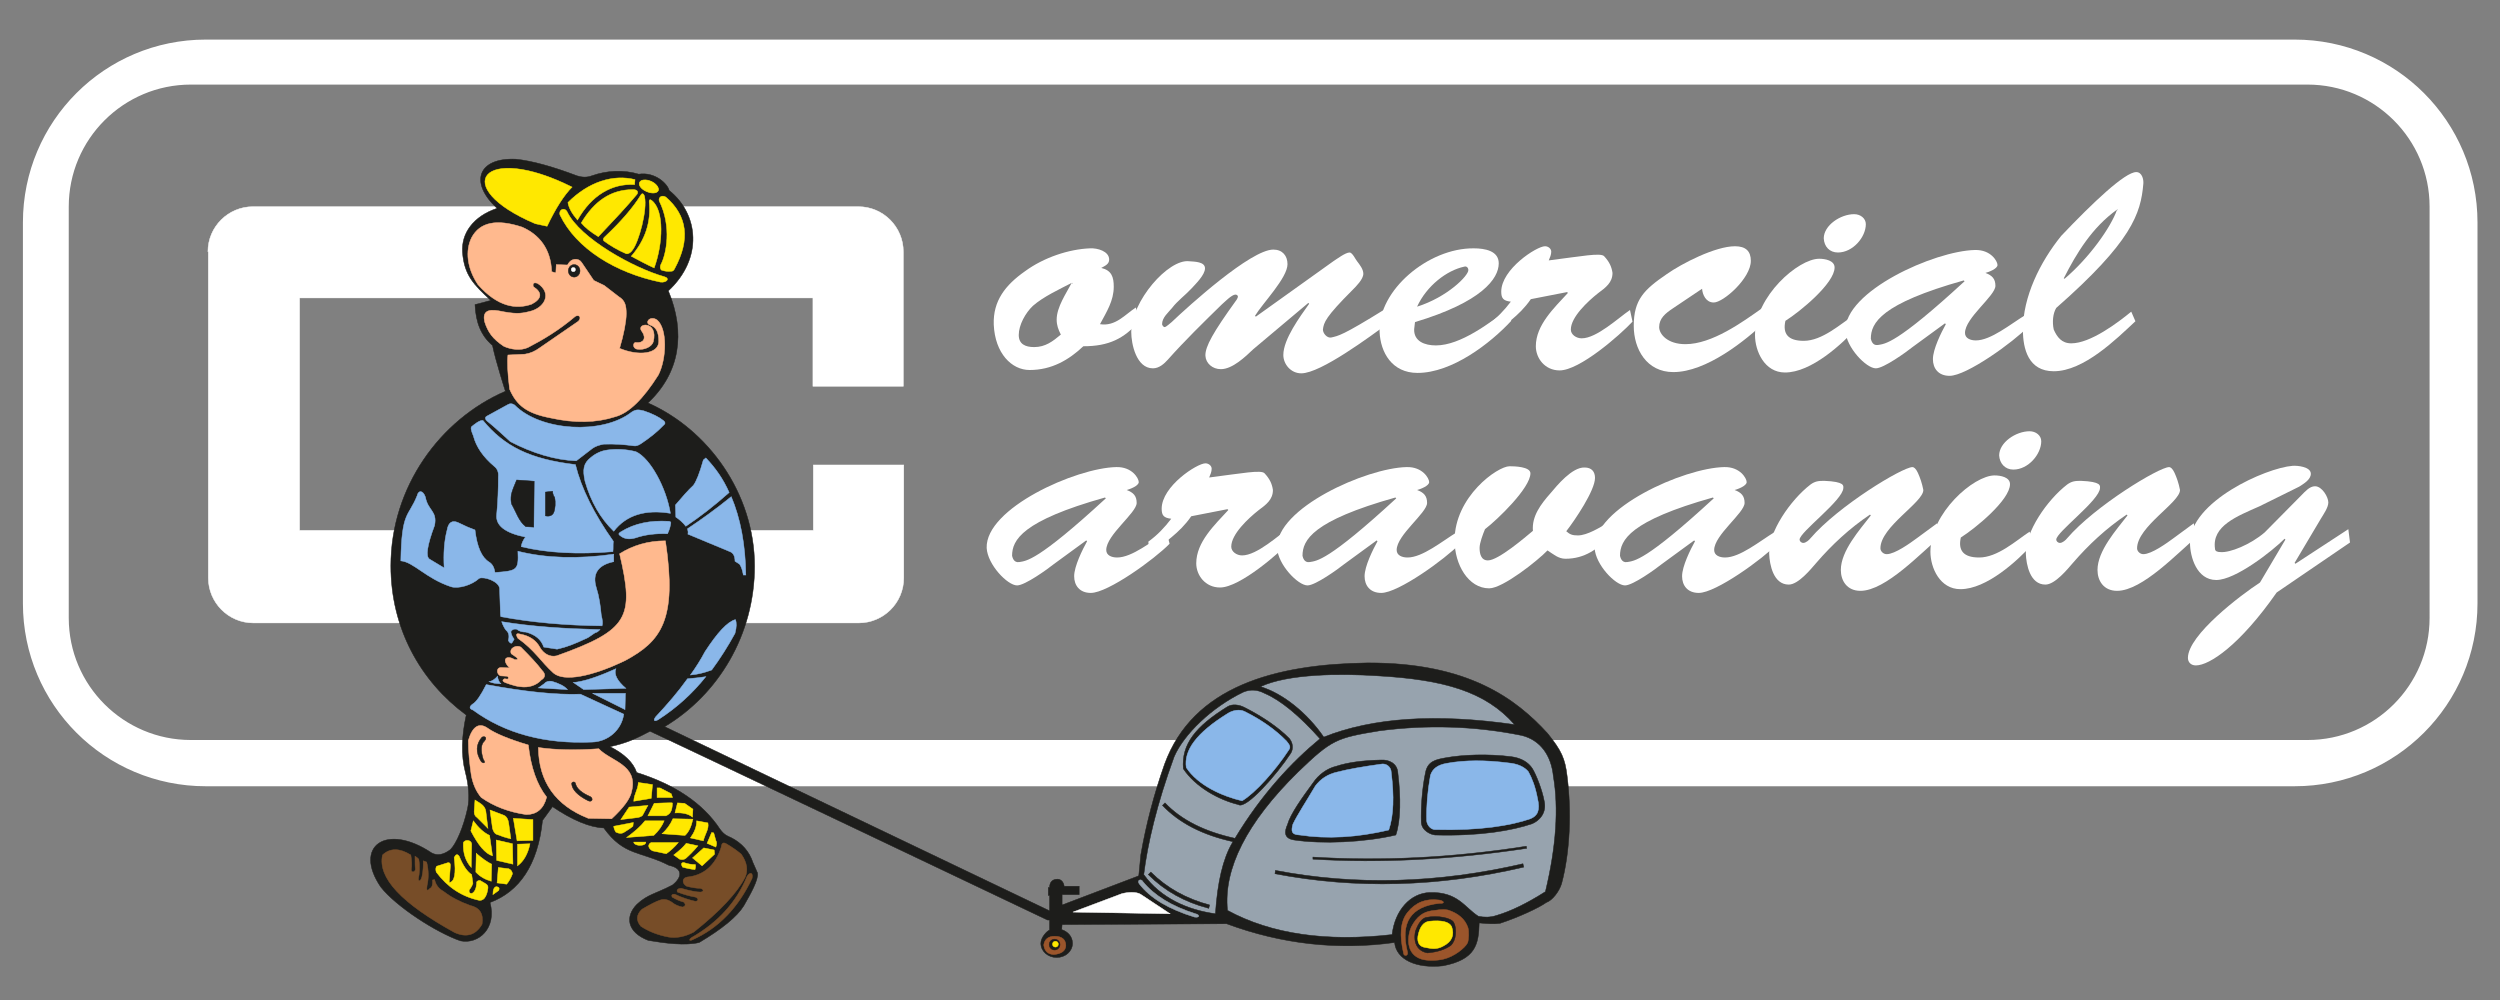 <?xml version="1.0" encoding="utf-8"?>
<!-- Generator: Adobe Illustrator 23.1.1, SVG Export Plug-In . SVG Version: 6.00 Build 0)  -->
<svg version="1.1" id="Capa_1" xmlns="http://www.w3.org/2000/svg" xmlns:xlink="http://www.w3.org/1999/xlink" x="0px" y="0px"
	 viewBox="0 0 600 240" style="enable-background:new 0 0 600 240;" xml:space="preserve">
<rect x="0" y="0" width="600" height="240" fill="#808080" stroke="none"/>
<style type="text/css">
	.st0{fill:#003595;}
	.st1{fill:#FFFFFF;stroke:#FFFFFF;stroke-miterlimit:3.864;}
	.st2{fill:#FFFFFF;stroke:#FFFFFF;stroke-width:0.113;stroke-miterlimit:3.864;}
	.st3{fill:#1D1D1B;stroke:#1D1D1B;stroke-width:0.113;stroke-miterlimit:3.864;}
	.st4{fill:#97A3AE;stroke:#1D1D1B;stroke-width:0.113;stroke-miterlimit:3.864;}
	.st5{fill:#8AB7E9;stroke:#8AB7E9;stroke-width:0.113;stroke-miterlimit:3.864;}
	.st6{fill:#FFB98E;stroke:#FFB98E;stroke-width:0.113;stroke-miterlimit:3.864;}
	.st7{fill-rule:evenodd;clip-rule:evenodd;fill:#FFFFFF;}
	.st8{fill:#FFFFFF;}
	.st9{fill:#FFE800;stroke:#FFE800;stroke-width:0.113;stroke-miterlimit:3.864;}
	.st10{fill:#FFE800;stroke:#FFE800;stroke-width:0.154;stroke-miterlimit:3.864;}
	.st11{fill-rule:evenodd;clip-rule:evenodd;fill:#8AB7E9;}
	.st12{fill:none;stroke:#8AB7E9;stroke-width:0.113;stroke-miterlimit:3.864;}
	.st13{fill:#774D28;stroke:#774D28;stroke-width:0.113;stroke-miterlimit:3.864;}
	.st14{fill-rule:evenodd;clip-rule:evenodd;fill:#FFB98E;stroke:#FFB98E;stroke-width:0.113;stroke-miterlimit:3.864;}
	.st15{fill:#9B552B;stroke:#9B552B;stroke-width:0.113;stroke-miterlimit:3.864;}
	.st16{fill:#97A3AE;stroke:#97A3AE;stroke-width:0.113;stroke-miterlimit:3.864;}
</style>
<path class="st0" d="M16,49.6v98.7c0,16.5,13.4,29.8,29.8,29.8h508c16.5,0,29.8-13.4,29.8-29.8V49.6c0-16.5-13.4-29.8-29.8-29.8
	h-508C29.4,19.8,16,33.1,16,49.6L16,49.6z M6,53.4C6,29.4,25.4,10,49.4,10h501.3c24,0,43.4,19.4,43.4,43.4v91.4
	c0,24-19.4,43.4-43.4,43.4H49.4c-24,0-43.4-19.4-43.4-43.4V53.4L6,53.4z"/>
<path class="st1" d="M16,49.6v98.7c0,16.5,13.4,29.8,29.8,29.8h508c16.5,0,29.8-13.4,29.8-29.8V49.6c0-16.5-13.4-29.8-29.8-29.8
	h-508C29.4,19.8,16,33.1,16,49.6L16,49.6z M6,53.4C6,29.4,25.4,10,49.4,10h501.3c24,0,43.4,19.4,43.4,43.4v91.4
	c0,24-19.4,43.4-43.4,43.4H49.4c-24,0-43.4-19.4-43.4-43.4V53.4L6,53.4z"/>
<path class="st2" d="M49.9,60.4c0-6,4.9-10.8,10.8-10.8h145.3c6,0,10.8,4.9,10.8,10.8v32.3h-21.7V71.5H71.9v55.8h123.3v-15.7h21.7
	v27.1c0,6-4.9,10.8-10.8,10.8H60.8c-6,0-10.8-4.9-10.8-10.8V60.4L49.9,60.4z"/>
<path class="st3" d="M251.4,220.8c0,0-94.5-45-95.4-45.3c-3.4,1.8-5.8,2.9-9.6,3.7c3.4,1.7,5.6,3.8,6.4,6.2
	c9.2,2.9,15.9,7.4,20,13.6c1,1.4,1.9,1.7,2.6,2c2.6,1.3,4.4,3.3,5.3,6l1.1,2.5c0.3,1.6-1.7,5.1-3.3,7.9c-1.6,2.6-5.3,5.6-10.7,8.8
	c-3.3,0.8-8.1,0.2-12.2-0.5c-5.2-2-5.6-5.8-2.7-8.7c2.6-2.4,4.5-2.5,8.5-4.6c2.3-1.8,2.6-4-0.8-4.7c-6.9-3.5-10.8-2.2-15.7-9
	c-3.3-0.1-7.6-1.9-12.3-5.1l-2.4,3.3c-1.1,10.7-5.6,17.1-12.6,19.7c1.7,6.2-2.8,10.1-7.1,9.2c-5.8-2-15.4-8.2-19.1-12.9
	c-6.7-9.8,1.3-15.5,12.2-8.2c1.3,0.7,2.8,0.5,4.5-0.8c1.4-1.4,3.1-5.3,4.1-9.8c0.6-2.5,0.2-6.1-0.5-8.7c-1.1-4.2-0.9-8.8,0.2-13.8
	c-11-8.1-18.1-20.8-18.1-35.8c0-18.9,11.8-35.1,27.5-41.9c0,0-2.3-7.1-3.1-11c-2.7-2.3-4-5.4-4.2-9.8l3.8-1c-4-3.7-6.4-6-6.8-11.6
	c-0.3-4.5,2.6-8.6,8.3-10.5c-6.8-6.3-4.5-12.2,4.5-11.8c3.9,0.4,8.9,1.8,14.7,4c1.3,0.4,2.4,0.4,3.5,0c3.7-1.3,7.6-1.5,11.3-0.4
	c3.9-0.6,6.9,2.3,7.3,3.9c7.1,5.7,8.2,16.3-0.2,24.1c4.2,10.1,2.8,19.7-4.9,26.9c14.3,6.3,25.6,21.6,25.6,39.2
	c0,16.4-8.7,30.8-21.6,38.5l92.4,44.2v-3.7h-0.3V213h0.3c0-1.4,0.8-2,1.9-2c0.9,0,1.5,0.8,1.6,1.7h3.6l0,2h-4.1v2.5l18.4-7l0.5-5.1
	c1.3-7.4,3.2-14.6,5.7-21.7c6.8-18.6,26.4-24,48.7-24.3c24.2-0.1,35.7,8.7,43.2,16.9c3.4,4.2,4.2,6.1,4.7,10.2
	c1.1,8.6,0.7,18.3-1.3,25.8c-0.5,1.8-2.2,4.1-3.7,4.6c-1.8,1.3-6.8,3.6-11.1,5c-1.5,0.2-2.9,0.1-5-0.1c-0.1,5.2-0.9,8.8-8.7,10.3
	c-6.4,0.7-11.2-1.5-11.6-5.6c-13.5,1.9-27.1,0.4-40.3-4.5l-39.5,0.2l-0.1,1.2c1.5,0.5,2.6,1.7,2.6,3.3c0,1.9-1.7,3.4-3.8,3.4
	c-2.1,0-3.8-1.5-3.8-3.4c0-1.4,1.4-2.9,2.1-3.2V220.8L251.4,220.8z"/>
<path class="st4" d="M316.8,177.3c-6.8,5.6-14,13.3-20.4,23.9c-7.3-1.6-12.9-4.4-16.8-8.5l-0.6,0.6c4,4.2,9.6,7.1,16.9,8.7l-0.1,0.2
	c-2.3,3.9-3.6,9.5-4.1,17.1c-6.7-0.9-13.2-3.8-17.2-9.4c0.9-7.3,3.1-16.8,7.3-28.3c2.3-5.3,8.9-11.8,16.6-15.5
	c1.7-0.7,3.4-0.6,5.1,0.3C307.3,168,311.8,171.7,316.8,177.3L316.8,177.3z"/>
<path class="st4" d="M294.6,218.5c-1-10,4.6-21.1,16.9-33.2c8.1-7.8,9.2-8.2,19.5-9.9c11.4-1.5,22.8-1.2,34.2,1.1
	c4.5,1.1,7.1,4.8,7.6,9.8c1.3,7.6,0.7,16.9-1.9,27.7c-4.4,2.8-8.3,4.7-11.7,5.7c-1.5,0.5-3,0.5-4.4,0.2c-3.3-2.1-4.9-5.9-11.7-5.7
	c-4.6,0.2-8.3,4.2-9,10.1C318.3,226.1,305.1,224.2,294.6,218.5L294.6,218.5z"/>
<path class="st3" d="M310.6,201.6c6.6,1,16.8,0.6,24.4-1.2c1.2-3.5,1.2-9.1,0.5-14.8c-0.1-2.5-2.3-3.3-4-3.2
	c-4.5,0.1-8.1,0.6-10.8,1.5c-2.2,0.5-4.3,2.1-5.5,3.9c-2.8,3.8-5.5,7.6-6.2,10.1C308.3,199.5,308,201.2,310.6,201.6L310.6,201.6z"/>
<path class="st3" d="M341.1,197.3c0.1,2.1,2.3,3,3.3,3.1c10.9,0.3,18.6-1.1,23.3-2.7c1.7-0.7,3.6-2.6,2.9-5.5
	c-0.5-2.7-1.9-6.2-2.8-7.7c-1-1.6-2.8-2.6-5.1-2.9c-5.5-0.7-11.6-0.5-15.9,0.3c-2.2,0.4-4.2,0.8-4.7,3.6
	C341.3,189.3,341,193.9,341.1,197.3L341.1,197.3z"/>
<path class="st3" d="M297.2,193.1c1.8,1.3,9.3-7.3,12.5-12.2c0.5-0.7,0.9-2.1-0.2-3.6c-2.6-2.7-6.8-5.5-10.8-7.5
	c-1.3-0.7-3-0.9-4.1-0.2c-7.6,4.7-11.1,9-10.6,14.9C286.9,188.9,292.6,192,297.2,193.1L297.2,193.1z"/>
<path class="st5" d="M311.9,200.4c6.6,1,13.8,0.6,21.4-1.2c1.2-3.5,1.3-8.1,0.6-13.8c0-1.3-1.2-2.3-2.5-2c-4.3,0.6-7.8,1.2-10.5,1.9
	c-2.2,0.5-3.9,1.6-5.2,3.3c-2.3,3.9-4.3,6.9-5.4,9.2C309.8,199.6,310,200.3,311.9,200.4L311.9,200.4z"/>
<path class="st3" d="M315.1,205.7c16.3,1,33.4,0.2,51.2-2.6l0.1,0.5c-17.9,2.7-35,3.6-51.3,2.6L315.1,205.7L315.1,205.7z"/>
<path class="st3" d="M306.1,208.9c19.3,3.7,39.1,3.1,59.4-1.6l0.2,0.8c-20.4,4.8-40.3,5.3-59.7,1.6L306.1,208.9L306.1,208.9z"/>
<path class="st5" d="M342.4,197c0.1,1,0.9,2,1.9,2.1c10.9,0.3,18.4-1,23-2.6c1.7-0.7,2.4-2,1.7-4.9c-0.5-2.7-1.3-4.8-2.2-6.4
	c-0.9-1.1-2.5-1.9-4.8-2.1c-5.5-0.7-10.4-0.7-14.8,0.1c-2.2,0.4-3.4,1.3-3.9,2.9C342.6,190,342.3,193.7,342.4,197L342.4,197z"/>
<path class="st5" d="M298.1,192.2c3.2-1.9,8-7.3,11.2-12.2c0.5-0.7,0.3-1.1-0.5-2.1c-2.6-2.7-6-5.1-10-7.1c-1.3-0.7-3-0.3-4.1,0.4
	c-7.6,4.7-10.6,8.9-10,13C287.5,188.5,293.4,191.1,298.1,192.2L298.1,192.2z"/>
<path class="st4" d="M302.5,164.8c5.4,1.6,11.3,6.4,15.2,12.1c11.8-4.7,27-5.7,45.8-3c-7-8-17.1-10.8-32.8-11.7
	C321.6,161.6,309.1,161.7,302.5,164.8L302.5,164.8z"/>
<path class="st3" d="M276.2,209.3c3.8,3.8,8.5,6.4,14.1,7.9l-0.2,0.8c-5.8-1.5-10.6-4.2-14.5-8.1L276.2,209.3L276.2,209.3z"/>
<path class="st2" d="M257.5,218.9l23.3,0.4l-7.1-4.7c-1-0.6-3.1-0.5-4.5-0.1L257.5,218.9L257.5,218.9z"/>
<path class="st6" d="M132.4,65.2c-0.2-5.5-3-8.9-7.1-10.7c-6.1-2-10.1-1.2-12.1,2.5c-1.6,3.2-1.1,7.4,1.5,11.3
	c4.8,5.4,9.2,6,12.9,4.7c2.5-1.3,2.6-2.8,0.4-4.2c-0.2-0.8,0.1-1.1,1-0.8c3.6,2.3,1.8,6-2.1,6.8c-2,0.5-3.3,0.6-7.2-0.2
	c-2.8-0.5-3.9,0.3-3.4,2.6c0.8,2.5,1.9,4.1,4.6,5.9c1.7,0.8,4.1,1.1,5.8,0.3c3.5-1.8,7.4-4.1,11.4-7.5c1-0.5,1.5,0.4,0.7,1.2
	l-9.3,6.4c-1.1,0.8-2.2,1.3-3.5,1.5l-4.1,0.2c-0.2,1.5-0.1,4.3,0.4,8.2c1.7,3.9,4.1,5.8,9.8,6.9c5.8,1.3,11,1.2,15.6-0.3
	c3.3-0.9,6.7-4.3,10.3-10c2-3.9,2.2-11.1-0.3-13.2c-1.7-1.2-3.1,0.7-1.7,1.2c1.5,0.5,2.1,1.7,2.1,4c-0.1,3-4.9,3.5-9.4,1.6
	c1-3.3,1.6-6.5,1.6-8.3c0-2-0.3-3.2-1.8-4.1l-3.5-2.7l-2.5-1.2l-2.9-4.3c-0.7-1.1-2.5-1.2-3.4,0.6l-2.7-0.1l-0.1,2L132.4,65.2
	L132.4,65.2z"/>
<path class="st7" d="M265.2,119.4l0.2,0.2c-16.5,15.2-19.1,15-20.8,15.3c-1.3,0.2-1.6-1.1-1.7-1.5
	C242.9,129.6,245.3,125,265.2,119.4L265.2,119.4z M260.7,129.7l0.2,0.2c-1.1,2-3.1,6-3.1,8.4c0,2.2,1.3,4,4,4
	c4.1,0,15.3-8.1,18.9-11.8l-0.7-2.8c-3.6,2.2-8.3,6.1-11.9,6.1c-1.3,0-2.6-0.5-2.6-1.8c0-3.6,7.3-8.9,7.3-11.3
	c0-1.7-0.8-2.5-2.4-3.1c0.8-0.2,2.9-1,2.9-1.9c0-0.9-1.6-3.7-5.4-3.6c-9.7,0.2-31.4,9.9-31.1,19.4c0.2,4,5,9,7.3,9
	c1.9,0,7.3-3.9,8.8-5.1L260.7,129.7L260.7,129.7z"/>
<path class="st8" d="M294.6,122.2l0.2,0.2c-3.3,3.6-7.7,7.7-7.7,12.8c0,2.9,2.2,5.8,5.7,5.8c4.8,0,14.4-8.4,17.5-11.7l-0.6-2.8
	c-2.8,1.9-8,6.8-11.6,6.8c-1.3,0-2.6-0.9-2.6-2.1c0-3,4.1-6.8,6.5-8.7c1.9-1.4,3.5-2.6,3.5-4.9c-0.2-1.4-0.7-2.6-2-4
	c-0.8-0.9-5.4,0-13.3,1c0.3-0.7,0.6-1.4,0.6-2.1c0-0.7-0.7-1.3-1.5-1.3c-2,0-10.5,5.5-10.5,10.9c0,1.6,0.5,2.2,2.3,2.4
	c-1.6,2.1-3.3,3.9-5.5,5.5l0.3,3.3c3.6-3.3,7.1-5.2,10-9.4L294.6,122.2L294.6,122.2z"/>
<path class="st7" d="M334.9,119.4l0.2,0.2c-16.5,15.2-19.1,15-20.8,15.3c-1.3,0.2-1.6-1.1-1.7-1.5C312.6,129.6,315,125,334.9,119.4
	L334.9,119.4z M330.4,129.7l0.2,0.2c-1.1,2-3.1,6-3.1,8.4c0,2.2,1.3,4,4,4c4.1,0,15.3-8.1,18.9-11.8l-0.7-2.8
	c-3.6,2.2-8.3,6.1-11.9,6.1c-1.3,0-2.6-0.5-2.6-1.8c0-3.6,7.3-8.9,7.3-11.3c0-1.7-0.8-2.5-2.4-3.1c0.8-0.2,2.9-1,2.9-1.9
	c0-0.9-1.6-3.7-5.4-3.6c-9.7,0.2-31.4,9.9-31.1,19.4c0.2,4,5,9,7.3,9c1.9,0,7.3-3.9,8.8-5.1L330.4,129.7L330.4,129.7z"/>
<path class="st8" d="M372.1,118.4c-2.3,2.6-4.5,5.5-4.2,9c-1.8,1.5-8.3,7.1-10.8,7.1c-1.7,0-2-1.7-2-3c0-1.2,0.8-3.3,1.3-4.5
	c3-2.3,10.9-9.9,10.9-13.4c0-1.6-3.8-1.7-5-1.7c-2.9,0-13.2,7.3-13.2,17.8c0,5.8,3.3,11.5,8.3,11.5c3.3,0,11.7-6.7,14-9.1
	c1.4,0.9,2.6,2,4.3,2c4.7,0,7.8-2.4,10.7-5.4l-0.6-3.2c-1.8,1.1-4.9,3-7.1,3c-1.3,0-1.9-0.2-2.8-1c2.1-2.7,6.9-9.8,6.9-12.8
	c0-1.5-0.8-2.5-2.5-2.5C377.3,112.1,373.7,116.5,372.1,118.4L372.1,118.4z"/>
<path class="st7" d="M411.1,119.4l0.2,0.2c-16.5,15.2-19.1,15-20.8,15.3c-1.3,0.2-1.6-1.1-1.7-1.5
	C388.8,129.6,391.2,125,411.1,119.4L411.1,119.4z M406.6,129.7l0.2,0.2c-1.1,2-3.1,6-3.1,8.4c0,2.2,1.3,4,4,4
	c4.1,0,15.3-8.1,18.9-11.8l-0.7-2.8c-3.6,2.2-8.3,6.1-11.9,6.1c-1.3,0-2.6-0.5-2.6-1.8c0-3.6,7.3-8.9,7.3-11.3
	c0-1.7-0.8-2.5-2.4-3.1c0.8-0.2,2.9-1,2.9-1.9c0-0.9-1.6-3.7-5.4-3.6c-9.7,0.2-31.4,9.9-31.1,19.4c0.2,4,5,9,7.3,9
	c1.9,0,7.3-3.9,8.8-5.1L406.6,129.7L406.6,129.7z"/>
<path class="st8" d="M460,129.2c-1.5,1.1-5.2,3.8-7.2,3.8c-0.8,0-1.5-0.7-1.5-1.4c0-5.2,10.3-11,10.3-14c-0.3-1.6-0.8-3-1.3-4.1
	c-0.5-1.1-1-1.4-1.3-1.4c-2.4,0-17.8,9.3-24.5,17.1c-0.3,0.4-1.1,1.1-1.7,1.1c-0.5,0-0.9-0.4-0.9-0.8c0-1.8,10.5-9.5,10.5-12.4
	c0-0.5,0.4-1.5-4.6-1.7c-1.4,0-2.2,0.1-3.3,0.9c-4.8,3.7-10.1,11.4-9.9,16.6c0.1,2.6,1,7.4,4.7,7.4c2.3,0,5.3-3.7,6.6-5.2
	c3.8-4.4,8-8.3,12.9-11.6l0.2,0.2c-2.7,3.5-7.2,8.5-7.2,13.1c0,2.6,1.5,5,4.7,5c6.1,0,14.7-9.3,19.1-12.9l-0.7-3.3L460,129.2
	L460,129.2z"/>
<path class="st7" d="M487.1,127.6c-3.3,2.2-7.7,6.2-12.1,6.2c-3.8,0-5.1-1.7-4.4-4.8c3.5-2.2,11.8-9,11.8-12.8
	c0-1.7-2.3-2.1-3.7-2.1c-5,0-15.4,9-15.4,18.3c0,3.9,2.3,9,7.2,9c6.3,0,13.7-6.8,17.5-11L487.1,127.6L487.1,127.6z M483.2,112.7
	c3.6,0,6.7-3.7,6.7-6.8c0-1.4-1.3-2.4-2.8-2.4c-3.3,0-7.3,2.7-7.3,5.8C479.9,111.2,481.2,112.7,483.2,112.7L483.2,112.7z"/>
<path class="st8" d="M521.6,129.2c-1.5,1.1-5.2,3.8-7.2,3.8c-0.8,0-1.5-0.7-1.5-1.4c0-5.2,10.3-11,10.3-14c-0.3-1.6-0.8-3-1.3-4.1
	c-0.5-1.1-1-1.4-1.3-1.4c-2.4,0-17.8,9.3-24.5,17.1c-0.3,0.4-1.1,1.1-1.7,1.1c-0.5,0-0.9-0.4-0.9-0.8c0-1.8,10.5-9.5,10.5-12.4
	c0-0.5,0.4-1.5-4.6-1.7c-1.4,0-2.2,0.1-3.3,0.9c-4.8,3.7-10.1,11.4-9.9,16.6c0.1,2.6,1,7.4,4.7,7.4c2.3,0,5.3-3.7,6.6-5.2
	c3.8-4.4,8-8.3,12.9-11.6l0.2,0.2c-2.7,3.5-7.2,8.5-7.2,13.1c0,2.6,1.5,5,4.7,5c6.1,0,14.7-9.3,19.1-12.9l-0.7-3.3L521.6,129.2
	L521.6,129.2z"/>
<path class="st8" d="M542.4,139.8c-4.6,3-17.3,12.6-17.3,18.1c0,1,0.7,1.8,1.9,1.8c3.3,0,10.6-4.9,19.4-17.5l17.6-12l-0.4-3.2
	l-12.7,8.3l-0.2-0.2l6.3-10.6c0.6-1,1.8-2.7,1.8-3.9c0-1.3-1.5-3.9-3.2-3.9c-1.3,0-2.4,1.3-3.2,2.1l-8.9,9
	c-3.4,2.9-8.3,4.9-10.6,4.7c-0.7,0-1.3-0.2-1.3-0.8c-0.8-5.5,5.3-7.8,10.7-10.2l9.5-4.7c1.1-0.7,2.8-1.7,2.8-3.1
	c0-1.7-3.3-2-4.4-1.9c-6.4,0.5-24.6,8.6-24.6,18.5c0,3.3,1.6,8.9,6.3,8.9c4.6,0,13.4-6.9,16.4-9.9l0.2,0.2L542.4,139.8L542.4,139.8z
	"/>
<path class="st7" d="M272.6,73.8c-2.6,1.7-4.9,4.6-8.6,4c1.6-3,3.3-5.6,3.3-9c0-2.3-0.5-3.9-3-4.5c0.9-0.5,1.9-0.9,1.9-2
	c0-2-2.8-2.8-4.6-2.7c-5.1,0.2-11.1,2.2-15.6,5.5c-4.7,3.3-7.7,7.1-7.5,12.8c0.3,6.9,4.3,10.9,8.6,10.9c5.3,0,9.4-2.4,12.9-5.7
	c6.1,0,9.8-1.8,13.5-6.1L272.6,73.8L272.6,73.8z M257.4,67.9h-0.2c-1.3,2.5-3.6,5.8-3.6,8.8c0,1.4,0.4,2.4,1,3.6
	c-1.9,1.6-3.7,3-6.4,3c-2.1,0-3.7-0.7-3.7-2.9c0-2.4,1.6-5.3,3.4-7c2.5-2.2,6.4-4,9.3-5.5l0.2,0.2V67.9L257.4,67.9z"/>
<path class="st8" d="M314,72.7l0.2,0.2C312,76,308,81.4,308,85.2c0,2.2,1.8,4.4,4.3,4.4c4.7,0,16.7-9,20.6-11.8l-0.5-3.6
	c-10.3,6.4-11.2,6.4-12.9,6.8c-1,0.2-2-1-2-1.9c0.2-1.7,0.6-3,7.1-9.5c0.9-0.9,2.6-2.6,2.6-3.9c0-1.1-0.9-2.2-1.5-3
	c-0.3-0.3-1.1-2.1-1.8-2.1c-1,0-3.1,1.6-3.9,2.1L301.4,76l-0.2-0.2c1.8-3,7.8-9.1,7.8-12.4c0-2-1.2-3.5-3.4-3.5
	c-5.4,0-20.3,13.5-24.4,17.4c-0.3,0.2-1.3,1.2-1.7,1.2c-0.3,0-0.6-0.5-0.6-0.7c0-1.6,1.5-2.8,2.4-3.9c1.3-1.7,3.1-3,4.6-4.6
	c1-1.1,3.3-3.3,3.3-4.9c0-1.6-2.5-1.6-3.8-1.7c-5-0.6-13.9,9.6-13.9,17c0,2.8,1.2,8.7,5.2,8.7c1.5,0,2.7-1.1,3.6-2.1
	c3.9-4.4,8.6-9,12.9-13.2c0.6-0.5,2.4-2.4,3.3-2.4c0.3,0,0.6,0.2,0.6,0.5c0,0.2-0.3,0.8-0.5,1c-5.4,7.5-7.4,11-7.3,13.2
	c0.1,1.8,1.7,3.2,3.7,3.2c2.8,0,5.9-3,7.8-4.8L314,72.7L314,72.7z"/>
<path class="st7" d="M362,74.2c-4.4,3.2-11.4,8.7-17.4,8.7c-2.7,0-5.3-1-5.2-3.9l0.2-1.7c16-4.8,20.1-10.4,20.1-14.1
	c0-3-3.3-3.6-6-3.6c-10.9-0.1-23,10.1-22.6,20c0.2,5,3,9.9,9.1,9.9c8.3,0,17.5-7.1,22.5-12.5L362,74.2L362,74.2z M340.1,73.6
	c2.3-5,7.1-8.7,11.3-9.6c0.6-0.2,1,0.3,1,0.8C352.5,66.1,347.4,71.3,340.1,73.6L340.1,73.6z"/>
<path class="st8" d="M376.1,70.1l0.2,0.2c-3.3,3.6-7.7,7.7-7.7,12.8c0,2.9,2.2,5.8,5.7,5.8c4.8,0,14.4-8.4,17.5-11.7l-0.6-2.8
	c-2.8,1.9-8,6.8-11.6,6.8c-1.3,0-2.6-0.9-2.6-2.1c0-3,4.1-6.8,6.5-8.7c1.9-1.4,3.5-2.6,3.5-4.9c-0.2-1.4-0.7-2.6-2-4
	c-0.8-0.9-5.4,0-13.3,1c0.3-0.7,0.6-1.4,0.6-2.1c0-0.7-0.7-1.3-1.5-1.3c-2,0-10.5,5.5-10.5,10.9c0,1.6,0.5,2.2,2.3,2.4
	c-1.6,2.1-3.3,3.9-5.5,5.5l0.3,3.3c3.6-3.3,7.1-5.2,10-9.4L376.1,70.1L376.1,70.1z"/>
<path class="st8" d="M408.5,69.3c0.1,1.4,0.9,3.3,2.8,3.3c2.3,0,8.9-5.8,8.9-10c0-2.3-1.2-3.5-3.8-3.5c-4.7,0-12.7,4.1-16.4,6.7
	c-5.4,3.7-7.9,6.1-7.9,12.4c0,5.6,3.1,11.1,9.5,11.1c7.9,0,17.3-7.5,22.4-12.4l-1-3c-4.8,3.4-12.1,8.7-18.5,8.7
	c-4.3,0-6.3-2.4-6.3-4.1c0-2.1,1.5-3.3,3.3-4.5L408.5,69.3L408.5,69.3z"/>
<path class="st7" d="M445,75.6c-3.3,2.2-7.7,6.2-12.1,6.2c-3.8,0-5.1-1.7-4.4-4.8c3.5-2.2,11.8-9,11.8-12.8c0-1.7-2.3-2.1-3.7-2.1
	c-5,0-15.4,9-15.4,18.3c0,3.9,2.3,9,7.2,9c6.3,0,13.7-6.8,17.5-11L445,75.6L445,75.6z M441.1,60.6c3.6,0,6.7-3.7,6.7-6.8
	c0-1.4-1.3-2.4-2.8-2.4c-3.3,0-7.3,2.7-7.3,5.8C437.8,59.2,439.1,60.6,441.1,60.6L441.1,60.6z"/>
<path class="st7" d="M471.3,67.3l0.2,0.2c-16.5,15.2-19.1,15-20.8,15.3c-1.3,0.2-1.6-1.1-1.7-1.5C449,77.5,451.4,72.9,471.3,67.3
	L471.3,67.3z M466.8,77.6l0.2,0.2c-1.1,2-3.1,6-3.1,8.4c0,2.2,1.3,4,4,4c4.1,0,15.3-8.1,18.9-11.8l-0.7-2.8
	c-3.6,2.2-8.3,6.1-11.9,6.1c-1.3,0-2.6-0.5-2.6-1.8c0-3.6,7.3-8.9,7.3-11.3c0-1.7-0.8-2.5-2.4-3.1c0.8-0.2,2.9-1,2.9-1.9
	c0-0.9-1.6-3.7-5.4-3.6c-9.7,0.2-31.4,9.9-31.1,19.4c0.2,4,5,9,7.3,9c1.9,0,7.3-3.9,8.8-5.1L466.8,77.6L466.8,77.6z"/>
<path class="st7" d="M495.3,66.8c3.1-6.1,6.8-12.2,12.8-16.5l0.2,0.2v-0.2h-0.2c-1.5,4.3-6.7,11.6-12.6,16.6L495.3,66.8L495.3,66.8z
	 M511.5,74.8c-3.3,2.7-9.8,7.6-14.4,7.6c-2.3,0-3.4-1.5-4.2-3.3c-0.4-1.8-0.2-3.9,0.6-5.2c18.1-15.9,20.3-22.6,20.9-29.8
	c0.1-1-0.3-2.8-1.7-2.8c-2.7,0-10.4,7.3-18,15.3c-5.1,6.3-9.2,14.6-9.2,22.6c0,4.5,1.3,9.9,7.4,9.9c7.2,0,15-7.7,19.6-12L511.5,74.8
	L511.5,74.8z"/>
<path class="st9" d="M137.3,44.9c-1.9,1.9-3.9,5-6,9.4l-2.8-0.6C107.7,44.9,115.7,34.1,137.3,44.9L137.3,44.9z"/>
<path class="st9" d="M152.3,44.3l0.1-1.2c-5.2-1.3-11.1,0.5-16.1,5.5c0.2,1.3,1,2.7,2.3,4.2C142,46.8,146.9,44,152.3,44.3
	L152.3,44.3z"/>
<path class="st9" d="M143.6,56.8c3.6-3.8,6.8-7.2,9.3-10.2c0.4-0.7-0.1-1.1-1-1.1c-5.3,0-9.3,2.8-12.4,8
	C140.4,54.6,141.8,55.7,143.6,56.8L143.6,56.8z"/>
<path class="st9" d="M153.8,46.8c0.3-0.5,0.7-0.4,0.9,0.4c0.7,3.2-1.4,10.9-2.9,12.8c-0.4,0.6-1,1-1.5,0.9c-2.1-0.9-3.9-2-5.4-3.1
	c-0.2-0.3-0.1-0.7,0.3-1C149,53.2,151.9,49.9,153.8,46.8L153.8,46.8z"/>
<path class="st9" d="M155.8,48.4c0-0.5,0.2-0.6,0.6-0.3c3.1,2.4,2.7,10.5,0.6,16.2c-1.8-0.8-3.6-1.8-5.5-2.8
	C154.9,57.6,156.3,53.2,155.8,48.4L155.8,48.4z"/>
<path class="st10" d="M153.5,43.8c0.3-0.7,1.5-0.8,2.7-0.3c1.2,0.5,2,1.5,1.8,2.2c-0.3,0.7-1.5,0.8-2.7,0.3
	C154,45.5,153.2,44.5,153.5,43.8L153.5,43.8z"/>
<path class="st9" d="M158.6,63.5c-0.2,0.5-0.2,0.9,0.1,1.3c0.8,0.3,1.6,0.4,2.4,0.3c0.4,0,0.6-0.2,0.8-0.6c3.8-7,3.1-12.7-2.1-17.2
	c-1-0.6-1.8,0.1-1.6,0.9C161.3,54.4,159.9,61.1,158.6,63.5L158.6,63.5z"/>
<path class="st9" d="M136.1,50.8c-0.7-1.2-2.1-0.4-1.7,0.8c3.9,8.1,13.4,13.9,24.1,16.1c1.5,0.2,2.4-0.9,0.9-1.3
	C152.2,64.4,139.1,57.2,136.1,50.8L136.1,50.8z"/>
<path class="st3" d="M136.4,65c0-0.8,0.6-1.5,1.4-1.5s1.4,0.7,1.4,1.5c0,0.8-0.6,1.5-1.4,1.5S136.4,65.8,136.4,65L136.4,65z"/>
<path class="st2" d="M137.1,64.7c0-0.3,0.2-0.5,0.5-0.5c0.3,0,0.5,0.2,0.5,0.5c0,0.3-0.2,0.5-0.5,0.5
	C137.3,65.2,137.1,65,137.1,64.7L137.1,64.7z"/>
<path class="st6" d="M152.7,82.2c-0.8-0.2-1,1.4,0.2,1.6c1.9,0.3,3.6-0.7,3.9-1.8c0.6-2.4-0.3-3.9-1.8-4c-1.2,0-1.6,0.8-0.9,1.6
	C155.2,81.2,154.4,82.4,152.7,82.2L152.7,82.2z"/>
<path class="st5" d="M138.3,110.6l3.9-3c0.7-0.5,1.6-0.8,2.7-1c2.6-0.1,5,0.1,7.2,0.4c0.5,0.1,1.1-0.1,1.7-0.5
	c2.1-1.4,4-2.9,5.5-4.5c0.5-0.4,0.3-0.7,0-1c-1.1-0.9-2.7-1.7-4.8-2.4c-1-0.2-1.7-0.5-2.9,0.3c-7,5.5-21.9,4.6-28.1-1.7
	c-0.6-0.4-1.1-0.4-1.6-0.1l-5.1,2.8c-0.5,0.3-0.4,0.8,0.4,1.4c1.5,1.2,3.2,2.8,5.3,4.7C127.9,108.8,133.2,110.4,138.3,110.6
	L138.3,110.6z"/>
<path class="st5" d="M147.3,127.5c3-3.9,7.6-5.3,13.6-4.3c-1-6.1-4.8-13.2-8.3-14.8c-2.4-0.6-4.7-0.7-6.8-0.4
	c-1.5,0.2-2.8,0.8-4,1.8c-1.8,1.4-2,2.9-1.4,5.7C141.8,120.4,144.1,124.4,147.3,127.5L147.3,127.5z"/>
<path class="st5" d="M115.9,100.9c5.1,6.2,11.2,9.3,22.2,10.6c1.4,5.7,4.5,11.9,9.1,18.4c-0.1,0.9,0,1.7-0.1,2.5
	c-8.5,0.7-15.8,0.3-22-1.2c0.1-0.9,0.5-1.6,1-2.3c-4.9-1-7.2-2.8-6.9-5.4c0.3-3.1,0.4-6.1,0.4-9.1c0.1-1-0.2-1.9-1-2.5
	c-2.6-2.2-4.3-4.6-5-7.3c-0.6-1.4-0.7-2.1-0.3-2.3C113.8,101.9,115.1,100.8,115.9,100.9L115.9,100.9z"/>
<path class="st3" d="M124,115.2l4.2,0.3l-0.1,11l-1.9-0.1c-1.7-1.3-2.3-3.5-3.4-5.4c-0.2-0.7-0.2-1.4-0.1-2.2
	C122.9,117.8,123.4,116.6,124,115.2L124,115.2z"/>
<path class="st3" d="M130.9,118.1v5.7c0.9,0.2,1.8,0,2.1-1.1c0.2-0.7,0.4-1.9,0.1-3.4c-0.2-0.1-0.4-0.6-0.5-1.4L130.9,118.1
	L130.9,118.1z"/>
<path class="st5" d="M160.3,125.1c0.8,0,0.7,0.4,0.7,0.4c-0.1,0.7-0.3,1.6-0.8,2.6c-2.8-0.1-5.4,0.2-7.7,1c-1.4,0.4-2.6,0.3-3.6-0.5
	c-0.5-0.3-0.5-0.6,0-0.9C152.4,125.5,156.2,124.9,160.3,125.1L160.3,125.1z"/>
<path class="st11" d="M175.5,119.2c2.2,5.2,3.4,11.5,3.5,18.8h-0.6c-0.2-1.2-0.5-2-0.9-2.6l-1.1-0.7c0-1.2-0.4-2-1.2-2.3l-10.1-4.2
	c0.1-0.5,0-0.9-0.1-1.3C168.3,124.7,171.8,122.2,175.5,119.2L175.5,119.2z M169.4,109.9c2.3,2.4,4.2,5.1,5.6,8.3
	c-3.6,3.2-7.1,5.9-10.4,8.1c-0.7-0.9-1.5-1.6-2.4-2.2l-0.1-2.9c1.7-2,3.1-3.6,4.3-4.7c0.7-0.9,1.5-2.9,2.4-6.1L169.4,109.9
	L169.4,109.9z"/>
<path class="st12" d="M175.5,119.2c2.2,5.2,3.4,11.5,3.5,18.8h-0.6c-0.2-1.2-0.5-2-0.9-2.6l-1.1-0.7c0-1.2-0.4-2-1.2-2.3l-10.1-4.2
	c0.1-0.5,0-0.9-0.1-1.3C168.3,124.7,171.8,122.2,175.5,119.2L175.5,119.2z M169.4,109.9c2.3,2.4,4.2,5.1,5.6,8.3
	c-3.6,3.2-7.1,5.9-10.4,8.1c-0.7-0.9-1.5-1.6-2.4-2.2l-0.1-2.9c1.7-2,3.1-3.6,4.3-4.7c0.7-0.9,1.5-2.9,2.4-6.1L169.4,109.9
	L169.4,109.9z"/>
<path class="st11" d="M144,151.1c-0.2,0.2-0.4,0.4-0.7,0.6c-0.9,0.2-1.6,1.2-3,1.7c-2.1,1-4.3,1.9-6.6,2.4l-3.2-0.5
	c-0.6-1.8-2-3-4.3-3.6c-0.9,0-1.6-0.2-2.2-0.7c-0.7-0.1-1.1,0.1-1.4,0.6c0.1,0.7,0.4,1.3,0.8,1.8c-0.3,0.6-0.5,0.9-0.7,1
	c-0.3-0.1-0.5-0.3-0.7-0.7c0.3-1.1,0.1-1.9-0.5-2.4c-0.3-0.3-0.8-1.2-1.1-2.1C127.8,150.4,135.6,150.9,144,151.1L144,151.1z
	 M124.3,132.3c6.8,1.7,14.5,1.9,23,0.7v1.8c-3.8,0.8-5.2,2.9-4.2,6.2c0.7,2.2,1,4.4,1.2,6.6c0.3,1.2,0.4,2,0.2,2.6
	c-8.7-0.1-16.8-0.8-24.3-2.2c-0.1-0.3-0.1-0.6-0.1-0.9c0-0.3-0.2-5.9-0.2-5.9c-0.2-1.7-3.7-2.9-4.9-2.4c-1.7,1.6-5,2.6-6.8,2
	c-6-2-8.9-5.9-12-6.2c0.2-12,1.8-10.4,3.9-15.6c0.3-1.4,1.4-1.4,2,0.3c0.6,3.3,2.9,3.3,2.2,6.8c-1.8,4.8-2.2,7.5-1.2,8.1l3.5,2.1
	c-0.2-3.4,0-6.4,0.7-9.1c0.3-1.8,1.2-2.4,2.6-1.8c1.6,0.8,3,1.4,4.1,1.8c0.5,4.1,1.6,6.6,3.4,7.7c0.8,0.5,1.2,1.3,1.4,2.5
	C124.1,137,124.5,136.9,124.3,132.3L124.3,132.3z"/>
<path class="st12" d="M144,151.1c-0.2,0.2-0.4,0.4-0.7,0.6c-0.9,0.2-1.6,1.2-3,1.7c-2.1,1-4.3,1.9-6.6,2.4l-3.2-0.5
	c-0.6-1.8-2-3-4.3-3.6c-0.9,0-1.6-0.2-2.2-0.7c-0.7-0.1-1.1,0.1-1.4,0.6c0.1,0.7,0.4,1.3,0.8,1.8c-0.3,0.6-0.5,0.9-0.7,1
	c-0.3-0.1-0.5-0.3-0.7-0.7c0.3-1.1,0.1-1.9-0.5-2.4c-0.3-0.3-0.8-1.2-1.1-2.1C127.8,150.4,135.6,150.9,144,151.1L144,151.1z
	 M124.3,132.3c6.8,1.7,14.5,1.9,23,0.7v1.8c-3.8,0.8-5.2,2.9-4.2,6.2c0.7,2.2,1,4.4,1.2,6.6c0.3,1.2,0.4,2,0.2,2.6
	c-8.7-0.1-16.8-0.8-24.3-2.2c-0.1-0.3-0.1-0.6-0.1-0.9c0-0.3-0.2-5.9-0.2-5.9c-0.2-1.7-3.7-2.9-4.9-2.4c-1.7,1.6-5,2.6-6.8,2
	c-6-2-8.9-5.9-12-6.2c0.2-12,1.8-10.4,3.9-15.6c0.3-1.4,1.4-1.4,2,0.3c0.6,3.3,2.9,3.3,2.2,6.8c-1.8,4.8-2.2,7.5-1.2,8.1l3.5,2.1
	c-0.2-3.4,0-6.4,0.7-9.1c0.3-1.8,1.2-2.4,2.6-1.8c1.6,0.8,3,1.4,4.1,1.8c0.5,4.1,1.6,6.6,3.4,7.7c0.8,0.5,1.2,1.3,1.4,2.5
	C124.1,137,124.5,136.9,124.3,132.3L124.3,132.3z"/>
<path class="st11" d="M165.7,162c1.3-1.8,2.5-3.7,3.5-5.6c3-4.6,5.4-7.2,7.3-7.7c0.3,0.7,0.3,1.8-0.1,3.3c-1.7,3.1-3.6,6.1-5.6,8.8
	C168.9,161.5,167.2,161.9,165.7,162L165.7,162z M157.4,172c2.8-3,5.4-6,7.6-9.1c1.5-0.1,3-0.3,4.4-0.5c-3.2,4-6.9,7.4-11.4,10.3
	C157,173.3,156.7,172.9,157.4,172L157.4,172z"/>
<path class="st12" d="M165.7,162c1.3-1.8,2.5-3.7,3.5-5.6c3-4.6,5.4-7.2,7.3-7.7c0.3,0.7,0.3,1.8-0.1,3.3c-1.7,3.1-3.6,6.1-5.6,8.8
	C168.9,161.5,167.2,161.9,165.7,162L165.7,162z M157.4,172c2.8-3,5.4-6,7.6-9.1c1.5-0.1,3-0.3,4.4-0.5c-3.2,4-6.9,7.4-11.4,10.3
	C157,173.3,156.7,172.9,157.4,172L157.4,172z"/>
<path class="st5" d="M113.4,169c0.9-0.5,2-2.1,3.3-4.7c9.2,1.7,16.7,2.5,22.6,2.3l10.4,4.8c-0.5,3.7-3.7,6.6-7.6,6.7
	c-11.2,0.5-20.8-2-28.6-7.7C112.6,170.1,112.6,169.6,113.4,169L113.4,169z"/>
<polygon class="st5" points="142.2,166.4 150.1,166.4 150,170.3 142.2,166.4 "/>
<path class="st5" d="M140.1,165.5l10.1-0.3c-2.1-1.8-2.9-3.4-2.4-4.7c-4.4,2-7.8,3.1-10.2,3.3L140.1,165.5L140.1,165.5z"/>
<path class="st5" d="M129.2,165.1l7,0.4c-0.8-0.9-2.1-1.5-3.8-2c-0.8-0.1-1.4,0.1-1.8,0.6L129.2,165.1L129.2,165.1z"/>
<path class="st5" d="M117.4,163.6c0.7,0.3,1.6,0.5,2.8,0.5c-0.5-0.5-0.7-1.1-0.8-1.8C118.7,163.1,118,163.5,117.4,163.6L117.4,163.6
	z"/>
<path class="st6" d="M129.2,179.4c4.2,0.6,9,0.7,14.5,0.3c2.8,3,9.5,3.8,7.9,10.2c-0.3,1.7-1.9,3.9-4.8,6.6l-5.6-0.1
	C133.3,193.3,129.3,187.6,129.2,179.4L129.2,179.4z"/>
<path class="st6" d="M126.8,178.8c0.6,5.4,2.1,9.6,4.4,12.5c-0.7,2.8-2.4,4.2-4.9,4.2c-4.2-0.6-7.8-2-10.8-4.1
	c-1.2-1.4-2-3.2-2.4-5.4c-0.4-2.8-0.7-5.5-0.7-8.3c1-3.4,2.6-4.4,4.7-2.9C118.8,176,122.1,177.4,126.8,178.8L126.8,178.8z"/>
<polygon class="st9" points="127.9,196.7 123.2,196.4 124.1,201.8 127.9,201.7 127.9,196.7 "/>
<path class="st9" d="M127.2,202.5l-3,0.1v5.2C125.7,206.7,126.7,204.9,127.2,202.5L127.2,202.5z"/>
<polygon class="st9" points="119.1,201.6 123,202.5 123.1,207.4 119.2,206.5 119.1,201.6 "/>
<path class="st9" d="M119.6,208.2l-0.3,3.7l2.3,0.3c0.5-0.6,1-1.4,1.4-2.5c-0.1-0.6-0.4-1-0.9-1.2L119.6,208.2L119.6,208.2z"/>
<path class="st9" d="M114.3,204.8c1.4,1.2,2.6,2.1,3.7,2.6l-0.1,4.1c-1.4-0.4-2.7-1.1-3.7-2.2L114.3,204.8L114.3,204.8z"/>
<path class="st9" d="M113.6,197c1.2,1.6,2.4,2.8,3.9,3.5l0.7,4.9c-1.7-0.5-3.4-2.5-5.2-6L113.6,197L113.6,197z"/>
<path class="st9" d="M117.6,194.4l3.4,1.3c0.6,0.3,1,1,1.1,2l0.5,3.6c-1.1-0.2-2.2-0.6-3.5-1.1c-0.4-0.2-0.7-0.7-0.9-1.4
	L117.6,194.4L117.6,194.4z"/>
<path class="st9" d="M117.1,198.8l-2.6-2.6c-0.5-0.3-0.7-0.8-0.7-1.4l0.2-2.8l1.4,0.9c0.7,0.5,1.1,1.1,1.2,1.8L117.1,198.8
	L117.1,198.8z"/>
<path class="st9" d="M113.1,208.2l0.1-5.6c-0.1-1.2-1.8-1.1-2-0.3C111.1,204.7,111.7,206.6,113.1,208.2L113.1,208.2z"/>
<path class="st9" d="M104.7,209.3c2.7,3.6,6.1,5.9,10.4,6.8c0.6,0,1.1-0.3,1.4-0.9c0.3-0.5,0.5-1.2,0.6-2c0.1-0.5-0.1-0.9-0.7-1.2
	l-1.2-0.7c-0.6,0-0.9,0.3-0.8,0.7c-0.1,1.3-0.5,2.1-1.1,2.4c-0.5,0.1-0.8-0.2-0.7-0.8c0.4-0.5,0.7-1,0.9-1.6l-0.3-2.1
	c-1.1-0.7-2.1-2.2-3-4.4c-0.4-0.6-0.8-0.5-1.2,0.3c0.5,3.9,0.1,5.9-1.2,6l0.3-4.1c0-0.7-0.4-0.8-1.1-0.5l-2.2,0.7
	C104.6,208.2,104.5,208.6,104.7,209.3L104.7,209.3z"/>
<path class="st9" d="M118.3,214.7l1.4-1c0.2-0.5,0.1-0.8-0.5-0.9C118.6,212.8,118.3,213.5,118.3,214.7L118.3,214.7z"/>
<path class="st13" d="M91.8,205.2c1.8-1.7,4.1-1.7,6.8,0c0.2,1.3,0.3,2.5,0.1,3.5c0,0.8,0.9,0.7,1-0.1c-0.1-0.6-0.1-1.6-0.1-3.1
	c0.4,0.2,0.7,0.5,0.9,0.7c0.3,1.7,0.2,3.4-0.1,4.8c0.1,0.5,0.3,0.5,0.6,0.1c0.4-0.7,0.6-2.2,0.6-4.5l0.8,0.3c0.5,2,0.5,3.9,0.1,5.6
	c-0.2,1.2,0,1.5,0.7,0.7c0.5-0.2,0.7-0.9,0.6-2l0.5-0.1c0.3,1.3,1,2.2,2.1,2.8c1.8,1.4,3.9,2.5,6.4,3.4c2.3,0.5,3.3,2,2.9,4.5
	c-1.5,2.6-3.7,3.3-6.6,2C96.4,216.8,90.6,210.7,91.8,205.2L91.8,205.2z"/>
<path class="st3" d="M116.3,177.8c-0.9,0.8-1,2.3-0.3,4.5c0.6,0.7,0.2,1.1-0.5,0.5c-1.4-2.2-1.3-4.2,0.2-5.9
	C116.5,176.6,116.9,177.1,116.3,177.8L116.3,177.8z"/>
<path class="st9" d="M151,193.7l4.5-0.4l-1.3,2.4c-0.2,0.2-0.6,0.4-1.1,0.5l-4.1,0.5L151,193.7L151,193.7z"/>
<path class="st9" d="M152.1,192.3l4.2-0.7l0.3-3.3l-3.4-0.5C153.1,189.7,152.2,190.4,152.1,192.3L152.1,192.3z"/>
<path class="st9" d="M154.8,197h4.6c-0.5,1.2-1.3,2.4-2.5,3.5l-6.5,0.5C152.3,199.6,153.8,198.3,154.8,197L154.8,197z"/>
<path class="st9" d="M158.9,200.1c1.1-1,2-2.2,2.6-3.6l4.8,0.1c-0.4,1.8-1,3.1-1.9,3.9L158.9,200.1L158.9,200.1z"/>
<path class="st9" d="M165.7,201.1c1-1.4,1.5-2.7,1.5-4.1l2.7,0.5c0.3,1.5-0.7,2.6-1.1,4.3L165.7,201.1L165.7,201.1z"/>
<path class="st9" d="M162.8,202.2h-6.5c-0.9,0.4-0.8,1.4,0.3,2l3.3,0.7C160.9,204.2,161.9,203.3,162.8,202.2L162.8,202.2z"/>
<path class="st9" d="M161.7,205.2c1.3-1,2.3-1.9,3-2.8l2.8,0.6c-1,1.2-2,2.2-2.9,3c-0.4,0.3-0.9,0.4-1.5,0.2L161.7,205.2
	L161.7,205.2z"/>
<path class="st9" d="M162,195.1l0.6-2.4l1.7,0.1l2,1.4l-0.1,1.9C165.2,195.3,163.8,195,162,195.1L162,195.1z"/>
<path class="st9" d="M171.8,203.3l-2.1-0.9l1.1-2.6l0.5,0.1l0.5,1.8C172.1,202.2,172,202.7,171.8,203.3L171.8,203.3z"/>
<polygon class="st9" points="168.9,203.5 166.2,205.9 168.5,207.8 171.5,205 171.4,204 168.9,203.5 "/>
<path class="st9" d="M164.1,207c0.8,0.3,1.8,0.5,2.8,0.5c0.1,0.4,0,0.9-0.1,1.2c-1-0.1-2-0.3-3-0.6C163.4,207.4,163.5,207,164.1,207
	L164.1,207z"/>
<path class="st9" d="M152.1,202.1h2.9c0,0.5-0.5,0.8-1.6,0.8C152.6,202.8,152.1,202.5,152.1,202.1L152.1,202.1z"/>
<path class="st9" d="M147.3,198.3l4.7-0.9l-0.1,0.9c-0.6,0.5-1.4,1-2.2,1.5c-0.5,0.3-1.1,0.3-1.9-0.1
	C147.5,199.2,147.3,198.7,147.3,198.3L147.3,198.3z"/>
<polygon class="st9" points="157.7,191.4 161.4,191.4 161.1,190.5 158.4,189.1 157.7,189.1 157.7,191.4 "/>
<path class="st3" d="M138.1,188c0.3,1.3,1.5,2.3,3.6,3.2c0.7,0.4,0.5,1.4-0.5,1c-2.6-1.3-3.9-2.7-4-4.1
	C137.2,187.6,138,187.5,138.1,188L138.1,188z"/>
<path class="st13" d="M173.1,203.3c0.1-1,0.5-1.2,1.2-0.8c1.2,0.7,2.4,1.5,3.6,2.5c1.4,2,1.7,3.9,0.9,5.6c-1.9,3.7-6,8.1-12.3,13.1
	c-2.1,1.1-4.1,1.5-6,1.2c-2.7-0.5-4.9-1.4-6.7-2.6c-1.2-1.4-1.1-2.8,0.3-4.1c1.9-1.1,3.4-1.9,4.4-2.2c0.9-0.3,1.8-0.1,2.7,0.5
	c0.7,0.6,1.6,1,2.6,1.2c0.5-0.1,1-0.5,0.3-1.2c-0.8-0.2-1.8-0.6-2.8-1.2c-0.2-0.5,0-0.7,0.6-0.7c1.9,0.9,3.6,1.4,4.9,1.7
	c0.7,0.1,1.1-0.6,0.1-1c-1.3-0.2-2.7-0.6-4.3-1.2c-0.3-0.5,0.1-0.9,0.9-0.9c2.1,0.6,3.6,0.9,4.7,0.9c0.6-0.1,0.9-0.6-0.1-0.9
	c-1,0-2.1-0.2-3.3-0.5c-1.2-0.7-1.1-2,0.1-2.2C168.9,210.1,171.7,207.7,173.1,203.3L173.1,203.3z"/>
<path class="st13" d="M166,225c-0.7,0.5-0.7,1,0.3,0.5c6.2-2.8,10.9-7.7,14.2-14.7c0.3-1.4-0.5-1.6-1.2-0.5
	C176.8,216.5,172.3,221.4,166,225L166,225z"/>
<path class="st6" d="M148.7,132.9c3.2-2,6.8-3.1,11-3.1c2.9,19.1-1.1,24.1-9.6,28.7c-8.1,3.9-14.8,5.2-17.3,3
	c-2.9-2.6-4.5-5.5-8.5-8.3c-0.6-1-0.4-1.3,0.6-1c2.2,0.4,3.8,1.5,4.7,3.2c0.8,1.4,2.3,2.4,4,2C150.9,151.2,152.3,148.2,148.7,132.9
	L148.7,132.9z"/>
<path class="st14" d="M129.9,163.2c1-0.6,1.1-1.4,0.2-2.3c-1.2-1.6-2.9-3.4-5.1-5.6c-1-0.6-2.9,0.2-2.3,1.6l1.3,0.9
	c0.4,0.4,0.2,0.6-0.5,0.5c-1.9-1.2-3.3-0.1-1.2,2l-2.1-0.1c-1.2,0.1-1,1.6-0.1,2l1.7,0.1c0.3,0.3,0.3,0.5,0,0.7l-0.7-0.1
	c-0.6,0.3-0.5,0.6,0.1,0.9c0,0,2.3,0.9,3.6,1C126.9,165.1,128.7,164.5,129.9,163.2L129.9,163.2z"/>
<path class="st15" d="M338.7,222.5c1.4-2.7,3-3.6,4.8-3.9c1.2-0.1,2.4-0.5,4-0.2c2.5,0.8,4.1,2.2,4.8,4.2c0.3,0.9,0.2,3.1-0.1,3.7
	c-0.6,1.2-3.2,3.3-5.8,3.9c-1.7,0.4-3.9,0.4-5.2,0C337.2,229,337.8,224.5,338.7,222.5L338.7,222.5z"/>
<path class="st15" d="M345.5,216.8c1.6,0.1,0.9-0.7-0.2-0.8c-3.1-0.4-5.6,0.6-7.5,3c-1.7,2.1-2,5.4-0.9,10c0.3,0.6,1.1,0.3,0.9-0.5
	C336,221.4,338.6,217.5,345.5,216.8L345.5,216.8z"/>
<path class="st3" d="M342.6,228.7c2.3-0.2,4.2-0.8,5.6-1.8c1.3-1.2,1.5-4,0.7-5.5c-0.6-1.1-3.8-1.8-6.7-1.2c-1,0.3-1.8,1.4-2.5,3.3
	C339.1,226.4,340.3,228.3,342.6,228.7L342.6,228.7z"/>
<path class="st9" d="M342.1,227.4c1.8,0.4,2.9,0.4,4.2-0.3c2.2-1.1,2.8-2.7,2.1-4.7c-0.6-1.2-2.4-1.6-5.4-1.3
	c-1.4,0.2-2.3,1.4-2.7,3.6C340.1,226.3,340.7,227.2,342.1,227.4L342.1,227.4z"/>
<path class="st16" d="M274.3,211.6c-0.4-0.8-1.5-0.4-0.9,0.5c2.7,3.5,7.1,6.1,13.3,8c1.4,0.2,1.2-0.6,0.2-0.8
	C281.2,217.5,277,214.9,274.3,211.6L274.3,211.6z"/>
<path class="st15" d="M253.1,224.7c1.8,0,2.7,0.8,2.7,2.3c-0.1,1.2-1,1.9-2.9,2.1c-1.4-0.1-2.2-0.8-2.4-2.3
	C250.7,225.4,251.6,224.7,253.1,224.7L253.1,224.7z"/>
<path class="st3" d="M251.8,226.7c0-0.7,0.6-1.3,1.3-1.3s1.3,0.6,1.3,1.3c0,0.7-0.6,1.3-1.3,1.3S251.8,227.4,251.8,226.7
	L251.8,226.7z"/>
<path class="st9" d="M252.6,226.6c0-0.4,0.3-0.7,0.7-0.7s0.7,0.3,0.7,0.7c0,0.4-0.3,0.7-0.7,0.7S252.6,227,252.6,226.6L252.6,226.6z
	"/>
<path class="st9" d="M155.5,195.8l1.5-3c0,0,4.4-0.2,4.4-0.1c-0.1,2-0.5,2.6-1.6,3.1H155.5L155.5,195.8z"/>
</svg>
